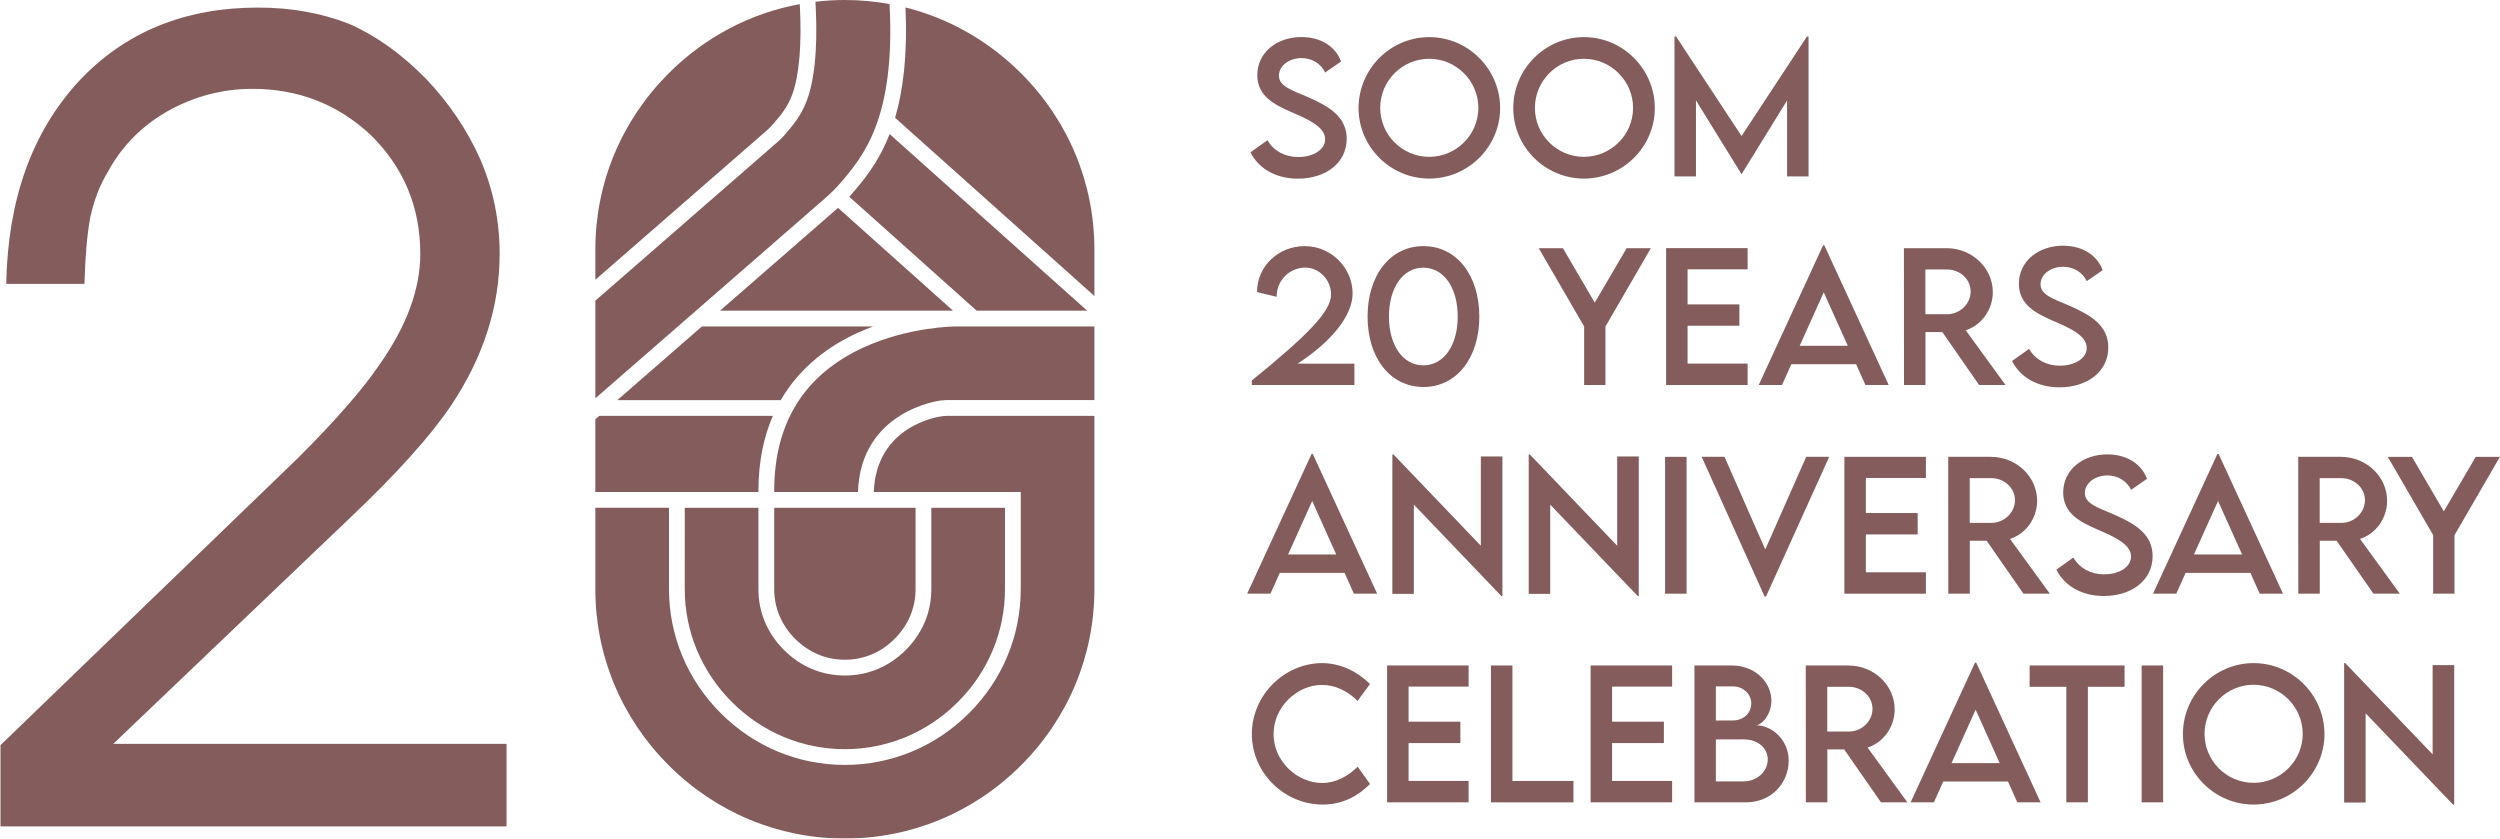 <?xml version="1.0" encoding="utf-8"?>
<!-- Generator: Adobe Illustrator 16.0.0, SVG Export Plug-In . SVG Version: 6.00 Build 0)  -->
<!DOCTYPE svg PUBLIC "-//W3C//DTD SVG 1.1//EN" "http://www.w3.org/Graphics/SVG/1.1/DTD/svg11.dtd">
<svg version="1.1" id="레이어_1" xmlns="http://www.w3.org/2000/svg" xmlns:xlink="http://www.w3.org/1999/xlink" x="0px"
	 y="0px" width="700px" height="234.797px" viewBox="0 0 700 234.797" enable-background="new 0 0 700 234.797"
	 xml:space="preserve">
<g opacity="0.8">
	<g>
		<path fill="#663333" d="M350.136,42.655l4.754-3.399c1.712,2.996,4.896,4.707,8.582,4.707c4.305,0,7.562-2.068,7.562-4.992
			c0-3.542-5.039-5.682-9.509-7.607c-4.493-1.997-9.485-4.327-9.485-10.341c0-6.276,5.444-10.65,12.339-10.65
			c5.469,0,9.558,2.639,11.126,6.847l-4.471,3.09c-1.188-2.591-3.827-4.042-6.607-4.042c-3.52,0-6.323,2.188-6.323,4.897
			c0,2.996,3.543,4.065,8.202,6.062c6.063,2.663,10.771,5.587,10.771,11.625c0,6.799-5.896,11.174-13.67,11.174
			C357.102,50.025,352.323,47.077,350.136,42.655z"/>
		<path fill="#663333" d="M380.399,30.27c0-10.936,8.891-19.875,19.803-19.875c10.89,0,19.827,8.939,19.827,19.875
			c0,10.841-8.938,19.732-19.853,19.732C389.289,50.001,380.399,41.11,380.399,30.27z M413.943,30.222
			c0-7.583-6.205-13.765-13.767-13.765s-13.719,6.181-13.719,13.765c0,7.536,6.157,13.693,13.719,13.693
			S413.943,37.758,413.943,30.222z"/>
		<path fill="#663333" d="M423.716,30.27c0-10.936,8.893-19.875,19.803-19.875c10.891,0,19.827,8.939,19.827,19.875
			c0,10.841-8.938,19.732-19.853,19.732C432.605,50.001,423.716,41.11,423.716,30.27z M457.26,30.222
			c0-7.583-6.205-13.765-13.767-13.765c-7.563,0-13.718,6.181-13.718,13.765c0,7.536,6.155,13.693,13.718,13.693
			C451.054,43.916,457.26,37.758,457.26,30.222z"/>
		<path fill="#663333" d="M506.397,10.229v39.154h-6.017V28.13L487.66,48.741h-0.047L474.87,28.106v21.277h-6.016V10.229h0.451
			l18.329,27.862l18.308-27.862H506.397z"/>
		<path fill="#663333" d="M379.234,101.818v5.991h-28.72v-1.284c15.764-12.766,22.183-19.399,22.183-24.059
			c0-4.327-3.521-7.536-7.182-7.536c-4.471,0-8.061,3.566-8.061,8.178l-5.491-1.332c0-7.203,5.968-12.861,13.359-12.861
			c7.514,0,13.408,6.181,13.408,13.242c0,6.633-6.752,14.122-15.431,19.661H379.234z"/>
		<path fill="#663333" d="M382.92,88.647c0-11.554,6.322-19.732,15.646-19.732c9.32,0,15.643,8.178,15.643,19.732
			c0,11.53-6.321,19.708-15.643,19.708C389.242,108.355,382.92,100.177,382.92,88.647z M408.166,88.647
			c0-8.012-3.852-13.693-9.628-13.693c-5.801,0-9.629,5.682-9.629,13.693c0,7.988,3.828,13.646,9.629,13.646
			C404.315,102.293,408.166,96.635,408.166,88.647z"/>
		<path fill="#663333" d="M443.565,91.429l-12.721-21.942h6.773l8.915,15.262l8.938-15.262h6.773L449.53,91.429v16.38h-5.967v-16.38
			H443.565z"/>
		<path fill="#663333" d="M472.521,75.406v9.818h14.504v5.991h-14.504v10.603h16.81v5.991h-22.82V69.486h22.82v5.919L472.521,75.406
			L472.521,75.406z"/>
		<path fill="#663333" d="M519.711,101.984H501.57l-2.615,5.824h-6.514l18.021-39.107h0.355l18.021,39.107h-6.516L519.711,101.984z
			 M517.382,96.825l-6.729-14.977l-6.751,14.977H517.382z"/>
		<path fill="#663333" d="M554.157,107.809l-10.315-14.834h-4.707v14.834h-6.017l-0.022-38.322h11.911
			c7.132,0,12.979,5.492,12.979,12.314c0,4.945-3.188,9.248-7.583,10.674l11.147,15.333L554.157,107.809L554.157,107.809z
			 M545.148,87.982c3.611,0.023,6.632-2.9,6.632-6.324c0-3.566-3.064-6.205-6.632-6.205h-6.039v12.529H545.148z"/>
		<path fill="#663333" d="M563.383,101.081l4.755-3.399c1.712,2.996,4.896,4.707,8.582,4.707c4.303,0,7.562-2.068,7.562-4.992
			c0-3.542-5.039-5.682-9.511-7.607c-4.491-1.997-9.483-4.327-9.483-10.341c0-6.276,5.442-10.65,12.34-10.65
			c5.468,0,9.557,2.639,11.125,6.847l-4.471,3.09c-1.188-2.591-3.827-4.042-6.606-4.042c-3.521,0-6.324,2.188-6.324,4.897
			c0,2.996,3.544,4.065,8.202,6.062c6.063,2.663,10.771,5.587,10.771,11.625c0,6.799-5.896,11.174-13.67,11.174
			C570.348,108.451,565.569,105.502,563.383,101.081z"/>
		<path fill="#663333" d="M376.477,160.411h-18.14l-2.614,5.823h-6.515l18.021-39.106h0.356l18.021,39.106h-6.515L376.477,160.411z
			 M374.146,155.25l-6.729-14.979l-6.752,14.979H374.146z"/>
		<path fill="#663333" d="M420.672,127.816V166.9h-0.284l-24.512-25.604v24.985h-6.016v-39.034h0.311l24.462,25.558v-24.986
			L420.672,127.816L420.672,127.816z"/>
		<path fill="#663333" d="M458.852,127.816V166.9h-0.283l-24.513-25.604v24.985h-6.017v-39.034h0.312l24.464,25.558v-24.986
			L458.852,127.816L458.852,127.816z"/>
		<path fill="#663333" d="M466.221,127.913h6.017v38.321h-6.017V127.913z"/>
		<path fill="#663333" d="M512.175,127.913l-17.688,39.104h-0.402l-17.615-39.104h6.396l11.411,25.937l11.459-25.937H512.175
			L512.175,127.913z"/>
		<path fill="#663333" d="M522.444,133.831v9.817h14.502v5.992h-14.502v10.603h16.81v5.991H516.43v-38.321h22.822v5.918H522.444z"/>
		<path fill="#663333" d="M566.567,166.234l-10.315-14.836h-4.707v14.836h-6.017l-0.022-38.321h11.908
			c7.135,0,12.979,5.491,12.979,12.313c0,4.941-3.188,9.248-7.582,10.674l11.146,15.334H566.567z M557.558,146.406
			c3.613,0.025,6.634-2.899,6.634-6.321c0-3.565-3.065-6.205-6.634-6.205h-6.039v12.526H557.558z"/>
		<path fill="#663333" d="M575.791,159.506l4.756-3.398c1.712,2.994,4.896,4.707,8.582,4.707c4.303,0,7.56-2.065,7.56-4.994
			c0-3.541-5.037-5.682-9.509-7.604c-4.493-1.993-9.483-4.323-9.483-10.34c0-6.274,5.442-10.647,12.338-10.647
			c5.47,0,9.559,2.639,11.126,6.846l-4.47,3.092c-1.188-2.592-3.827-4.043-6.606-4.043c-3.521,0-6.324,2.188-6.324,4.896
			c0,2.996,3.543,4.063,8.202,6.063c6.063,2.66,10.771,5.586,10.771,11.625c0,6.799-5.896,11.172-13.67,11.172
			C582.758,166.875,577.979,163.928,575.791,159.506z"/>
		<path fill="#663333" d="M630.113,160.411h-18.141l-2.613,5.823h-6.516l18.021-39.106h0.355l18.021,39.106h-6.515L630.113,160.411z
			 M627.782,155.25l-6.729-14.979l-6.751,14.979H627.782z"/>
		<path fill="#663333" d="M664.561,166.234l-10.315-14.836h-4.707v14.836h-6.015l-0.024-38.321h11.911
			c7.134,0,12.979,5.491,12.979,12.313c0,4.941-3.188,9.248-7.583,10.674l11.147,15.334H664.561z M655.552,146.406
			c3.611,0.025,6.632-2.899,6.632-6.321c0-3.565-3.064-6.205-6.632-6.205h-6.039v12.526H655.552z"/>
		<path fill="#663333" d="M681.299,149.854l-12.721-21.938h6.773l8.915,15.263l8.938-15.263h6.774l-12.72,21.938v16.381h-5.967
			v-16.381H681.299z"/>
		<path fill="#663333" d="M350.517,205.521c0-10.793,9.012-19.854,19.778-19.854c4.97,0.068,9.558,2.188,13.313,5.852l-3.494,4.729
			c-2.688-2.688-6.184-4.469-9.938-4.469c-6.939,0-13.574,6.086-13.574,13.766c0,7.727,6.729,13.691,13.6,13.691
			c3.923,0,7.3-1.949,9.938-4.563l3.473,4.851c-3.306,3.258-7.514,5.754-13.22,5.754
			C359.526,225.277,350.517,216.338,350.517,205.521z"/>
		<path fill="#663333" d="M394.401,192.254v9.818h14.502v5.99h-14.502v10.604h16.809v5.99h-22.821v-38.32h22.821v5.918H394.401
			L394.401,192.254z"/>
		<path fill="#663333" d="M440.569,218.667v5.992h-23.106v-38.322h6.018v32.33H440.569z"/>
		<path fill="#663333" d="M451.386,192.254v9.818h14.502v5.99h-14.502v10.604h16.81v5.99h-22.822v-38.32h22.822v5.918H451.386
			L451.386,192.254z"/>
		<path fill="#663333" d="M500.836,212.986c0,5.871-4.445,11.673-12.055,11.673h-14.336v-38.322h10.461
			c6.606,0,11.078,4.757,11.078,9.843c0,4.137-2.877,6.896-4.306,6.896C495.985,203.072,500.836,207.02,500.836,212.986z
			 M480.438,192.184v9.562l4.755-0.022c2.972,0.022,5.156-2.021,5.156-4.757s-2.377-4.776-5.087-4.776L480.438,192.184
			L480.438,192.184z M494.964,212.583c0-2.899-2.475-5.563-6.823-5.563l-7.7,0.022v11.744h7.798
			C491.682,218.788,494.964,216.292,494.964,212.583z"/>
		<path fill="#663333" d="M526.677,224.659l-10.315-14.834h-4.707v14.834h-6.017l-0.022-38.322h11.911
			c7.132,0,12.979,5.492,12.979,12.313c0,4.945-3.188,9.248-7.583,10.675l11.147,15.334H526.677z M517.666,204.833
			c3.612,0.022,6.633-2.899,6.633-6.323c0-3.566-3.064-6.205-6.633-6.205h-6.038v12.528H517.666z"/>
		<path fill="#663333" d="M562.24,218.834H544.1l-2.613,5.824h-6.516l18.021-39.105h0.355l18.021,39.105h-6.515L562.24,218.834z
			 M559.909,213.674l-6.729-14.977l-6.751,14.977H559.909z"/>
		<path fill="#663333" d="M594.882,192.303H584.61v32.354h-6.038v-32.354h-10.271v-5.967h26.578L594.882,192.303L594.882,192.303z"
			/>
		<path fill="#663333" d="M599.659,186.336h6.017v38.32h-6.017V186.336z"/>
		<path fill="#663333" d="M611.215,205.545c0-10.938,8.893-19.875,19.803-19.875c10.891,0,19.827,8.938,19.827,19.875
			c0,10.84-8.938,19.73-19.853,19.73C620.104,225.277,611.215,216.385,611.215,205.545z M644.759,205.499
			c0-7.584-6.205-13.767-13.767-13.767s-13.718,6.183-13.718,13.767c0,7.535,6.156,13.692,13.718,13.692
			C638.553,219.191,644.759,213.034,644.759,205.499z"/>
		<path fill="#663333" d="M687.171,186.24v39.085h-0.285l-24.513-25.604v24.986h-6.015V185.67h0.312l24.462,25.557v-24.983h6.039
			V186.24z"/>
	</g>
</g>
<g opacity="0.8">
	<g>
		<path fill="#663333" d="M0.142,208.635l83.403-80.506c10.517-10.5,18.14-19.25,22.864-26.251
			c7.512-10.73,11.271-21.001,11.271-30.802c0-13.066-4.619-24.152-13.848-33.252c-9.232-8.63-20.288-12.951-33.168-12.951
			c-8.373,0-16.316,2.1-23.83,6.3c-7.301,4.2-12.881,9.921-16.745,17.151c-2.147,3.5-3.759,7.7-4.831,12.601
			c-0.859,4.671-1.397,10.851-1.609,18.551H1.752C2.18,55.91,8.942,37.008,22.04,22.772C34.92,9.006,51.666,2.121,72.275,2.121
			c9.229,0,17.711,1.521,25.438,4.551c7.513,3.271,14.703,8.4,21.576,15.401c6.439,6.771,11.481,14.236,15.135,22.401
			c3.646,8.401,5.475,17.271,5.475,26.602c0,14.701-4.508,28.822-13.524,42.353c-5.796,8.635-15.353,19.25-28.66,31.852
			L31.7,208.286h110.132v23.103H0.142V208.635z"/>
	</g>
</g>
<g opacity="0.8">
	<g>
		<path fill="#663333" d="M306.433,69.874v13.008l-55.801-49.895c2.209-7.54,3.511-17.452,2.909-30.899
			c12.113,3.039,23.253,9.336,32.369,18.444C299.146,33.767,306.433,51.292,306.433,69.874z"/>
		<path fill="#663333" d="M166.696,117.395l1.09-0.951h48.609c-2.495,5.77-4.039,12.691-4.039,21.027v0.285h-45.661L166.696,117.395
			L166.696,117.395z"/>
		<path fill="#663333" d="M249.089,37.536l55.321,49.457h-2.787h-28.151l-35.677-31.898c0.155-0.162,0.302-0.326,0.438-0.488
			C241.647,50.667,245.903,45.736,249.089,37.536z"/>
		<path fill="#663333" d="M233.839,58.914c0.041-0.033,0.35-0.301,0.805-0.715l32.197,28.794H201.6L233.839,58.914z"/>
		<path fill="#663333" d="M244.49,91.412c-1.463,0.536-2.942,1.137-4.429,1.811c-7.517,3.438-15.893,9.206-21.45,18.809h-45.759
			l23.692-20.636v0.016H244.49z"/>
		<path fill="#663333" d="M191.735,142.176h20.622v22.758c0,6.482,2.47,12.373,7.149,17.055c4.68,4.681,10.577,7.156,17.062,7.156
			c6.478,0,12.374-2.479,17.055-7.156c4.682-4.682,7.149-10.567,7.149-17.055v-22.758h20.621v22.758
			c0,11.896-4.682,23.131-13.188,31.637c-8.506,8.511-19.743,13.197-31.639,13.197c-11.895,0-23.131-4.688-31.637-13.197
			c-8.507-8.506-13.196-19.739-13.196-31.637L191.735,142.176L191.735,142.176z"/>
		<path fill="#663333" d="M256.36,164.934c0,5.279-2.03,10.101-5.864,13.937c-3.827,3.834-8.646,5.854-13.928,5.854
			c-5.289,0-10.105-2.021-13.935-5.854c-3.835-3.836-5.857-8.654-5.857-13.937v-22.758h39.583L256.36,164.934L256.36,164.934z"/>
		<path fill="#663333" d="M216.777,137.756v-0.285c0-19.027,8.409-32.547,24.999-40.177c12.626-5.801,25.497-5.882,25.626-5.882
			h34.222h4.811v20.612h-41.559l-1.38,0.106l-0.064,0.009c-0.229,0.023-22.433,2.761-23.205,25.617H216.777z"/>
		<path fill="#663333" d="M249.073,1.13c1.706,32.222-7.45,42.816-14.178,50.584c-1.551,1.796-3.908,3.826-3.939,3.859
			l-64.259,55.963V84.189l50.828-44.272c0.554-0.479,1.414-1.292,1.813-1.73c2.779-3.218,4.98-5.761,6.613-10.147
			c2.836-7.613,2.868-19.053,2.372-27.552C231.036,0.171,233.79,0,236.568,0C240.801,0,244.986,0.39,249.073,1.13z"/>
		<path fill="#663333" d="M187.228,20.532c10.181-10.188,22.911-16.851,36.708-19.378c0.616,11.009-0.131,19.986-2.121,25.341
			c-1.356,3.64-3.137,5.696-5.793,8.767c-0.18,0.194-0.854,0.853-1.396,1.332l-47.929,41.738v-8.458
			C166.696,51.292,173.983,33.767,187.228,20.532z"/>
		<path fill="#663333" d="M285.911,214.273c-13.236,13.233-30.762,20.521-49.343,20.521c-18.588,0-36.104-7.288-49.341-20.521
			c-13.245-13.231-20.531-30.76-20.531-49.34v-22.76h20.62v22.76c0,13.07,5.151,25.422,14.487,34.758
			c9.343,9.343,21.687,14.486,34.766,14.486c13.073,0,25.415-5.146,34.759-14.486c9.344-9.336,14.487-21.688,14.487-34.758v-27.18
			h-41.161c0.738-18.68,18.167-21.092,19.229-21.223l1.082-0.089h41.469v48.492C306.433,183.514,299.146,201.042,285.911,214.273z"
			/>
	</g>
</g>
</svg>
